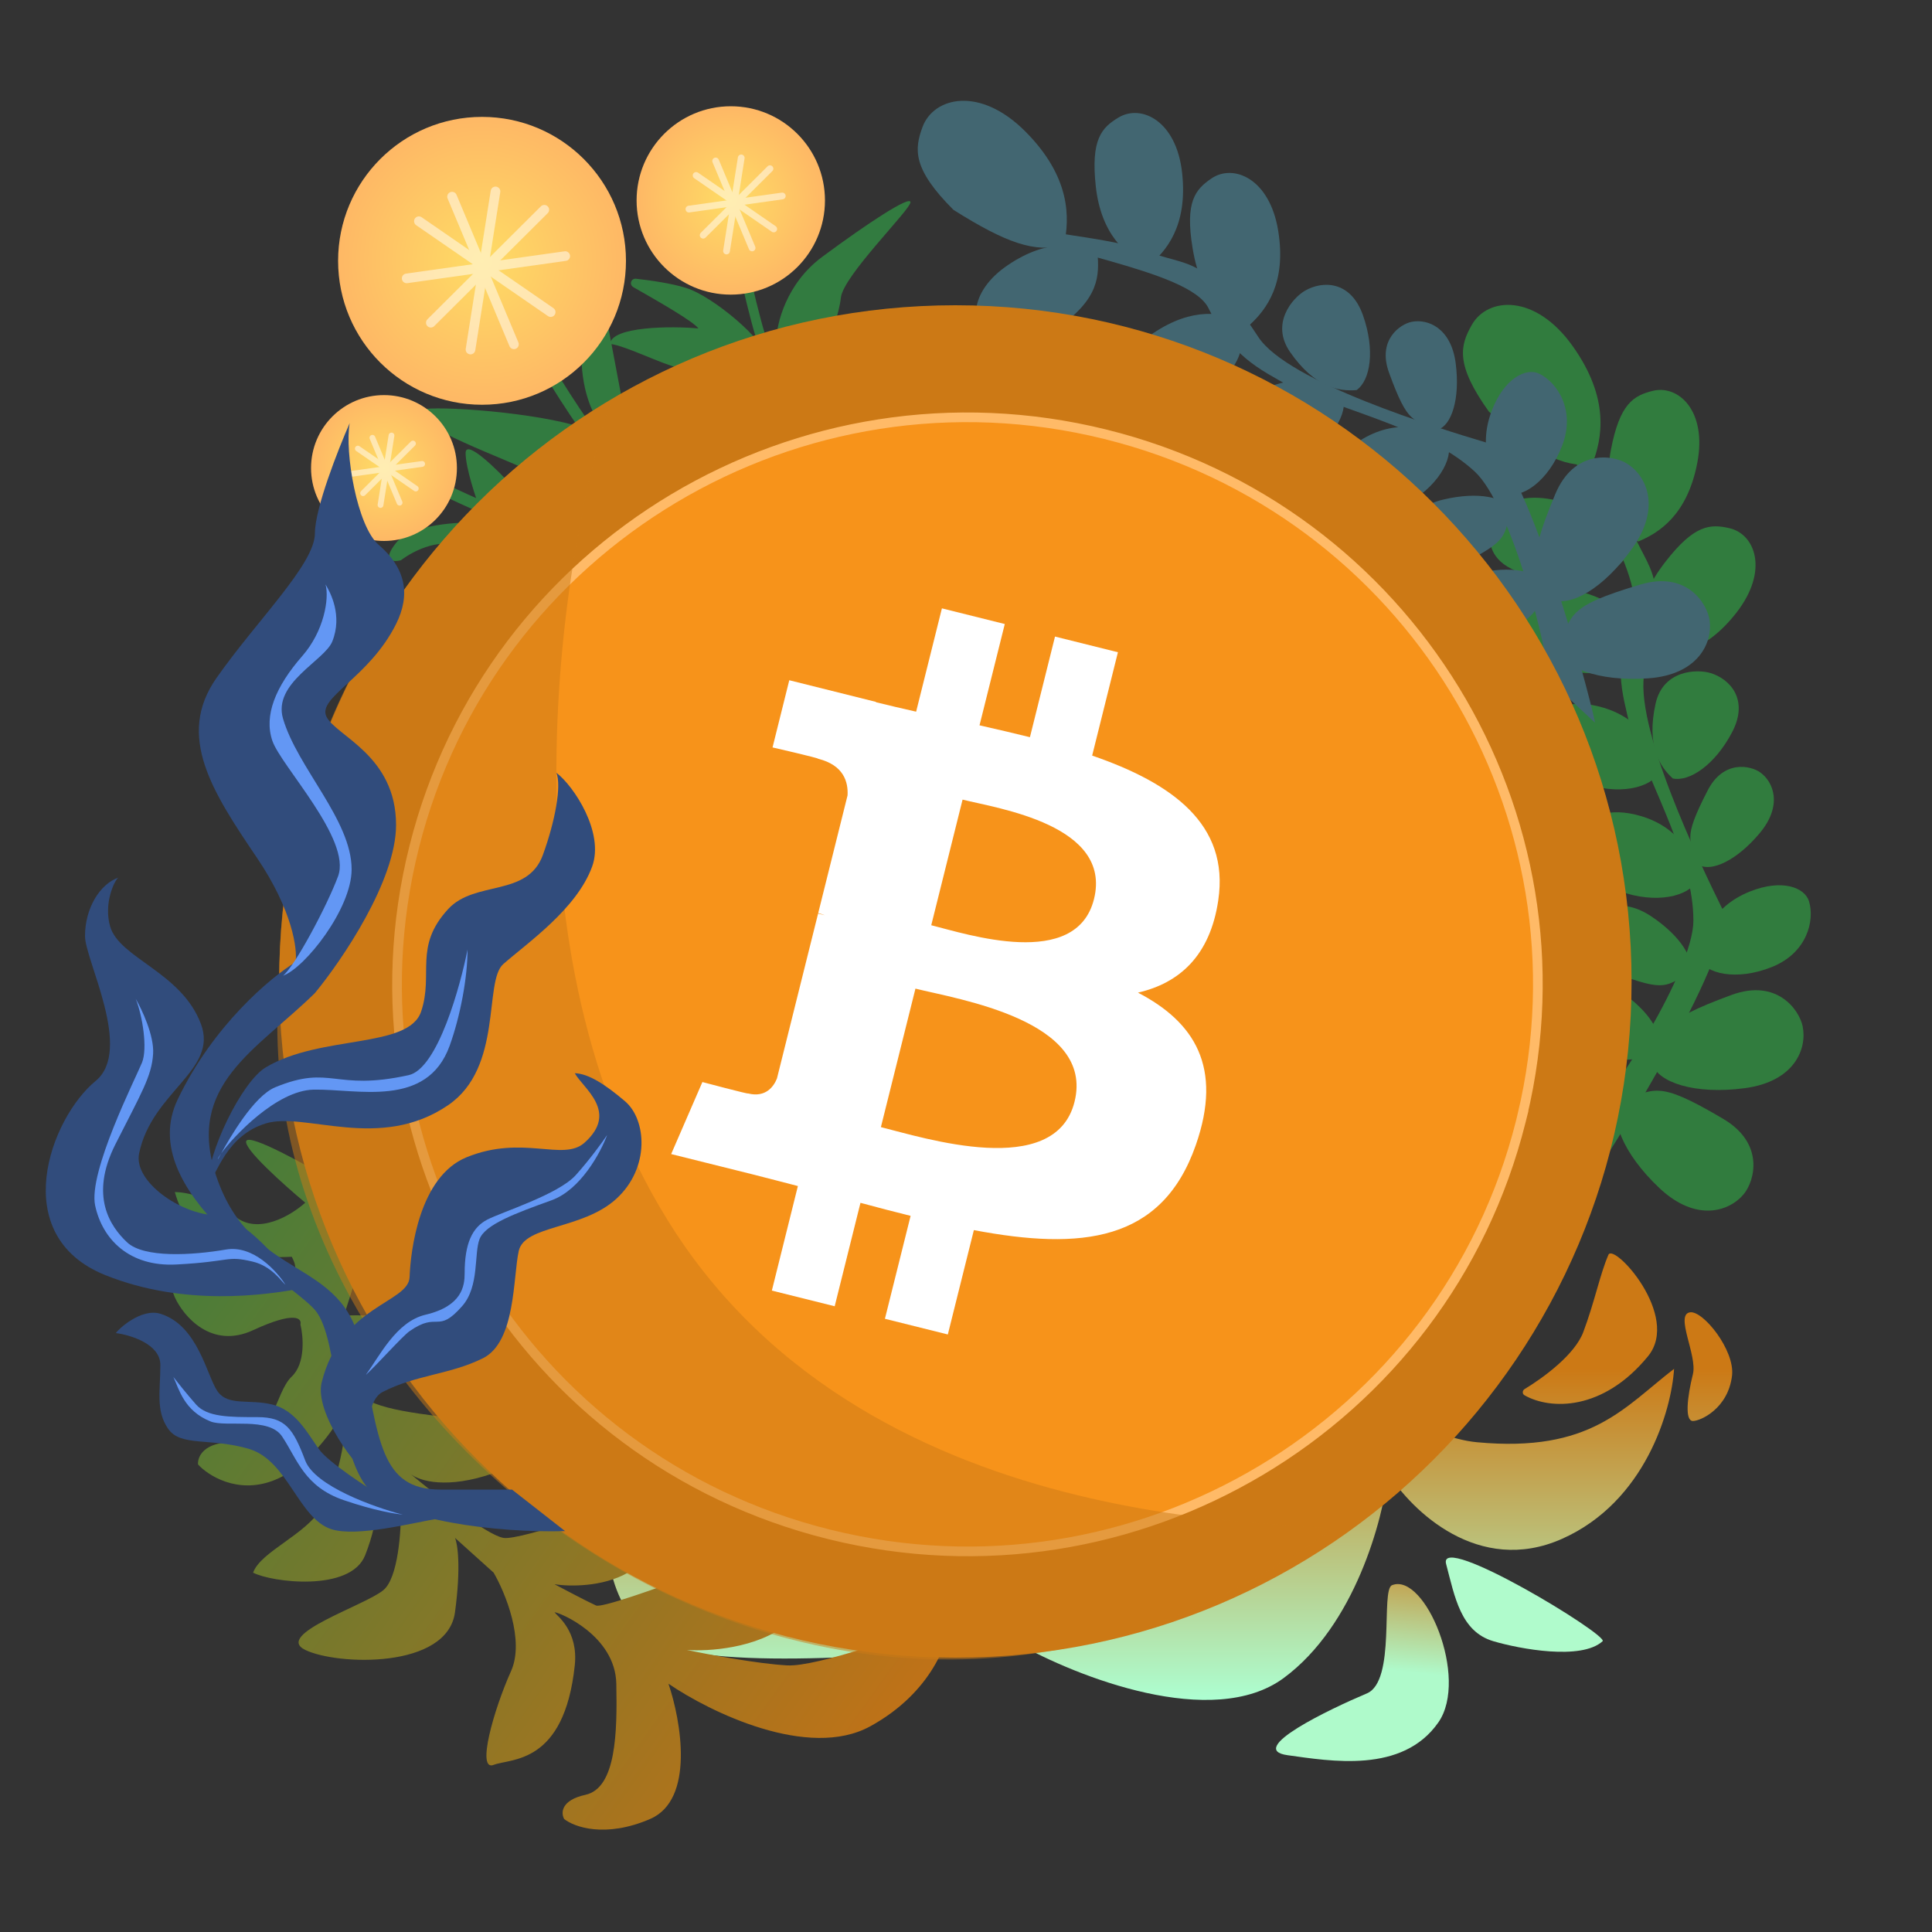 <svg width="2000" height="2000" viewBox="0 0 2000 2000" fill="none" xmlns="http://www.w3.org/2000/svg">
<rect x="0" y="0" width="2000" height="2000" fill="#333333" stroke="none"/>
<defs>
<linearGradient id="paint0_linear_45_18" x1="1180.49" y1="1417" x2="1180.49" y2="1759.77" gradientUnits="userSpaceOnUse">
<stop stop-color="#CC7915"/>
<stop offset="1" stop-color="#ADFFD2"/>
</linearGradient>
<linearGradient id="paint1_linear_45_18" x1="1180.49" y1="1417" x2="1180.49" y2="1759.77" gradientUnits="userSpaceOnUse">
<stop stop-color="#CC7915"/>
<stop offset="1" stop-color="#ADFFD2"/>
</linearGradient>
<linearGradient id="paint2_linear_45_18" x1="1180.49" y1="1417" x2="1180.49" y2="1759.77" gradientUnits="userSpaceOnUse">
<stop stop-color="#CC7915"/>
<stop offset="1" stop-color="#ADFFD2"/>
</linearGradient>
<linearGradient id="paint3_linear_45_18" x1="1459" y1="1731" x2="1473" y2="1593" gradientUnits="userSpaceOnUse">
<stop stop-color="#AFFACB"/>
<stop offset="1" stop-color="#CC7915"/>
</linearGradient>
<linearGradient id="paint4_linear_45_18" x1="175" y1="1274" x2="984" y2="1854" gradientUnits="userSpaceOnUse">
<stop stop-color="#457D3A"/>
<stop offset="1" stop-color="#CB7114"/>
</linearGradient>
<radialGradient id="paint5_radial_45_18" cx="0" cy="0" r="1" gradientUnits="userSpaceOnUse" gradientTransform="translate(756.5 207.5) rotate(90) scale(97.5)">
<stop stop-color="#FEDC65"/>
<stop offset="1" stop-color="#FEB865"/>
</radialGradient>
<radialGradient id="paint6_radial_45_18" cx="0" cy="0" r="1" gradientUnits="userSpaceOnUse" gradientTransform="translate(397.5 484.5) rotate(90) scale(75.5)">
<stop stop-color="#FEDC65"/>
<stop offset="1" stop-color="#FEB865"/>
</radialGradient>
<radialGradient id="paint7_radial_45_18" cx="0" cy="0" r="1" gradientUnits="userSpaceOnUse" gradientTransform="translate(499 270) rotate(90) scale(149)">
<stop stop-color="#FEDC65"/>
<stop offset="1" stop-color="#FEB865"/>
</radialGradient>
<clipPath id="clip0_45_18">
<rect width="2000" height="2000" fill="white"/>
</clipPath>
</defs>
<g clip-path="url(#clip0_45_18)">
<path d="M1783 941.001C1801.1 977.801 1669.99 1189.26 1647 1221L1647 1155C1667.32 1136.92 1753 1005 1753 953.001C1753 890.7 1712.39 821.486 1687.52 752.275C1678.91 715.945 1669.54 687.226 1689.61 636.008C1706.43 593.087 1612.71 467.747 1601.8 403.005C1613.9 437.317 1673.75 509.457 1688.28 546.204C1707.22 594.075 1728.03 592.525 1702.87 693.986C1689.44 748.132 1760.37 895.001 1783 941.001Z" fill="#317C3E"/>
<path d="M1523.72 336.133C1540.11 307.482 1589.19 303.765 1627.98 358.217C1666.78 412.67 1658.64 454.086 1648.17 480.828C1617.36 483.868 1589.73 469.094 1541.27 426.062C1506.31 377.26 1511.41 357.664 1523.72 336.133Z" fill="#317C3E"/>
<path d="M1541.27 557.293C1536.3 532.993 1562.15 506.541 1611.07 518.023C1659.99 529.504 1675.94 556.92 1683.3 577.208C1667.42 594.21 1650.05 611.928 1595.79 599.34C1551.85 589.145 1545 575.554 1541.27 557.293Z" fill="#317C3E"/>
<path d="M1561.77 650.646C1556.8 626.346 1582.66 599.895 1631.58 611.376C1680.5 622.857 1696.45 650.274 1703.81 670.562C1687.93 687.563 1670.56 705.282 1616.3 692.694C1572.35 682.498 1565.51 668.908 1561.77 650.646Z" fill="#317C3E"/>
<path d="M1770.98 696.81C1790.67 702.905 1810.84 724.026 1793.09 757.934C1775.33 791.842 1748.94 809.519 1731.69 805.873C1717.97 793.349 1704.26 772.02 1713.82 728.577C1721.56 693.391 1756.76 692.409 1770.98 696.81Z" fill="#317C3E"/>
<path d="M1872.66 932.965C1878.71 952.673 1870.9 986.396 1834.17 1001.08C1797.43 1015.75 1764.97 1008.07 1758.28 991.762C1760.9 973.372 1770.1 939.491 1811.38 922.935C1844.82 909.526 1868.3 918.735 1872.66 932.965Z" fill="#317C3E"/>
<path d="M1638.8 860.393C1634.56 880.567 1645.39 913.445 1683.3 924.74C1721.21 936.035 1752.84 925.446 1758.03 908.598C1753.75 890.521 1741.53 857.611 1698.92 844.859C1664.4 834.531 1641.86 845.826 1638.8 860.393Z" fill="#317C3E"/>
<path d="M1599.74 748.135C1595.5 768.309 1606.33 801.187 1644.24 812.482C1682.15 823.777 1713.78 813.188 1718.97 796.34C1714.69 778.263 1702.47 745.353 1659.86 732.601C1625.34 722.273 1602.8 733.568 1599.74 748.135Z" fill="#317C3E"/>
<path d="M1822.25 799.63C1835.97 809.488 1845.65 833.772 1821.66 862.454C1797.66 891.136 1771.65 902.569 1759.12 895.548C1749.6 869.566 1740.89 870.425 1767.82 818.176C1784.3 786.217 1812.33 792.512 1822.25 799.63Z" fill="#317C3E"/>
<path d="M1647.1 954.903C1655.44 940.199 1678.55 927.983 1709.63 948.771C1740.72 969.558 1754.86 994.202 1749.22 1007.4C1724.41 1019.66 1726.2 1028.22 1671.36 1007.03C1637.83 994.065 1641.09 965.519 1647.1 954.903Z" fill="#317C3E"/>
<path d="M1614.1 1031.9C1622.44 1017.2 1645.55 1004.98 1676.63 1025.77C1707.72 1046.56 1721.86 1071.2 1716.22 1084.4C1691.41 1096.66 1693.2 1105.22 1638.36 1084.03C1604.83 1071.06 1608.09 1042.52 1614.1 1031.9Z" fill="#317C3E"/>
<path d="M1866.08 1062.34C1870.9 1085.47 1857.9 1119.64 1806.05 1126.49C1754.21 1133.34 1716.6 1120.5 1710.34 1101.43C1725.1 1065.65 1715.32 1058.3 1792.49 1029.96C1839.69 1012.63 1862.61 1045.63 1866.08 1062.34Z" fill="#317C3E"/>
<path d="M1805.39 1235.84C1790.49 1254.18 1755.79 1265.68 1717.73 1229.82C1679.68 1193.95 1665.87 1156.69 1676.7 1139.79C1713.76 1128.63 1713.28 1116.4 1784 1158.33C1827.25 1183.97 1816.14 1222.59 1805.39 1235.84Z" fill="#317C3E"/>
<path d="M1710.98 404.608C1737.3 398.074 1767.36 425.111 1757.05 479.062C1746.73 533.013 1717.52 551.686 1695.69 560.648C1676.4 544.079 1658.4 514.543 1667.54 466.077C1676.67 417.612 1691.21 409.518 1710.98 404.608Z" fill="#317C3E"/>
<path d="M1790.49 546.824C1816.9 552.973 1831.38 590.727 1797.66 634.083C1763.93 677.44 1729.42 680.78 1705.91 678.836C1696.26 655.306 1689.27 626.495 1723.85 581.808C1754.03 542.801 1770.65 542.202 1790.49 546.824Z" fill="#317C3E"/>
<path d="M1538.29 458.055C1577.59 469.793 1643.56 709.69 1651.21 748.133L1602.81 703.27C1603.36 676.073 1564.84 523.562 1526.7 488.215C1481.01 445.866 1402.64 428.606 1334.97 399.798C1302.47 381.418 1275.04 368.766 1251.12 319.232C1231.07 277.724 1075.43 261.258 1020.53 225.253C1053.92 239.705 1147.51 244.844 1184.35 259.162C1232.33 277.814 1245.34 261.499 1302.65 348.919C1333.24 395.571 1489.17 443.383 1538.29 458.055Z" fill="#426671"/>
<path d="M955.025 131.393C966.511 100.453 1014.32 88.773 1061.49 136.162C1108.66 183.55 1107.39 225.741 1101.42 253.832C1071.53 261.861 1041.86 251.795 987.02 217.251C944.56 174.811 946.393 154.646 955.025 131.393Z" fill="#426671"/>
<path d="M1024.97 352.127C1003.77 339.255 1001.95 302.311 1043.62 274.236C1085.29 246.162 1116.24 253.096 1136.13 261.489C1137.8 284.691 1138.99 309.474 1092.88 340.715C1055.53 366.019 1040.9 361.801 1024.97 352.127Z" fill="#426671"/>
<path d="M1174.96 422.945C1153.75 410.072 1151.93 373.128 1193.6 345.054C1235.27 316.979 1266.23 323.914 1286.11 332.306C1287.79 355.508 1288.98 380.292 1242.86 411.532C1205.51 436.836 1190.89 432.618 1174.96 422.945Z" fill="#426671"/>
<path d="M1351.02 300.885C1368.88 290.583 1398.08 290.146 1410.88 326.217C1423.68 362.288 1418.71 393.661 1404.31 403.834C1385.79 405.384 1360.83 400.94 1335.47 364.4C1314.92 334.804 1338.13 308.323 1351.02 300.885Z" fill="#426671"/>
<path d="M1593.35 386.829C1611.91 395.789 1631.34 424.44 1617.13 461.362C1602.93 498.284 1575.23 516.866 1558.72 510.692C1547.02 496.264 1528.41 466.493 1544.34 424.958C1557.23 391.317 1579.94 380.36 1593.35 386.829Z" fill="#426671"/>
<path d="M1381.15 509.026C1393.06 525.85 1424.54 540.256 1458.6 520.126C1492.65 499.996 1506.38 469.602 1497.56 454.34C1481.39 445.192 1448.94 431.783 1410.62 454.371C1379.59 472.666 1372.55 496.879 1381.15 509.026Z" fill="#426671"/>
<path d="M1272.26 461.368C1284.18 478.192 1315.65 492.598 1349.71 472.468C1383.76 452.339 1397.5 421.944 1388.67 406.682C1372.5 397.534 1340.06 384.125 1301.74 406.713C1270.7 425.008 1263.66 449.221 1272.26 461.368Z" fill="#426671"/>
<path d="M1461.28 333.173C1477.84 329.805 1502.23 339.216 1506.96 376.31C1511.69 413.404 1502.39 440.257 1488.73 444.669C1463.19 433.996 1457.9 440.968 1437.89 385.695C1425.65 351.886 1449.32 335.604 1461.28 333.173Z" fill="#426671"/>
<path d="M1456.11 567.176C1451 551.069 1457.74 525.816 1494.12 517.148C1530.5 508.48 1558.19 514.854 1564.04 527.965C1556.16 554.493 1563.65 559.007 1510.84 584.815C1478.53 600.601 1459.81 578.805 1456.11 567.176Z" fill="#426671"/>
<path d="M1490.16 643.72C1485.04 627.613 1491.79 602.36 1528.16 593.692C1564.54 585.024 1592.23 591.398 1598.08 604.509C1590.2 631.037 1597.7 635.551 1544.88 661.359C1512.58 677.145 1493.86 655.35 1490.16 643.72Z" fill="#426671"/>
<path d="M1683.76 479.593C1704.01 491.79 1720.22 524.551 1690.01 567.231C1659.79 609.911 1624.81 628.775 1606.57 620.397C1590.36 585.252 1578.32 587.43 1609.99 511.567C1629.36 465.165 1669.14 470.786 1683.76 479.593Z" fill="#426671"/>
<path d="M1769.76 642.046C1773.09 665.445 1757.93 698.711 1705.76 702.245C1653.59 705.779 1616.87 690.578 1611.84 671.141C1628.85 636.379 1619.55 628.418 1698.37 605.051C1746.58 590.758 1767.35 625.151 1769.76 642.046Z" fill="#426671"/>
<path d="M1158.05 121.56C1181.32 107.654 1217.96 124.773 1223.78 179.392C1229.61 234.01 1207.09 260.376 1188.82 275.3C1165.54 265.06 1139.73 242.038 1134.37 193.011C1129.01 143.984 1140.56 132.012 1158.05 121.56Z" fill="#426671"/>
<path d="M1254.28 184.617C1276.74 169.429 1314.27 184.472 1323.15 238.678C1332.02 292.884 1311.01 320.47 1293.6 336.393C1269.79 327.473 1243.91 313.015 1234.63 257.281C1226.54 208.631 1237.4 196.031 1254.28 184.617Z" fill="#426671"/>
<path d="M685 1701C630.6 1672.2 625 1601 629 1569L1389 1441C1419.67 1443.67 1477.13 1488.17 1529 1493C1647 1504 1681 1457 1733 1417C1730.33 1459.67 1703.4 1554.6 1617 1593C1530.6 1631.4 1461 1563.67 1437 1525C1431.67 1573 1402.6 1682.6 1329 1737C1255.4 1791.4 1114.33 1735.67 1053 1701C953 1713 739.4 1729.8 685 1701Z" fill="url(#paint0_linear_45_18)"/>
<path d="M1639 1379C1630.27 1402.29 1597.69 1426.25 1578.33 1437.91C1575.85 1439.4 1575.64 1442.93 1578.16 1444.37C1604.69 1459.5 1659.28 1461 1706 1404C1740.31 1362.14 1670.51 1286.13 1665 1299C1656 1320 1651 1347 1639 1379Z" fill="url(#paint1_linear_45_18)"/>
<path d="M1752.5 1422.5C1757.3 1403.3 1733.55 1360.86 1749.5 1358.5C1763 1356.5 1796.09 1397.73 1793 1424C1789 1458 1760.5 1471 1752.5 1471C1743.96 1471 1746.5 1446.5 1752.5 1422.5Z" fill="url(#paint2_linear_45_18)"/>
<path d="M1415 1753C1445.4 1740.2 1429 1645.82 1441 1641C1475 1627.34 1521 1737 1489 1783C1451.81 1836.45 1377 1823 1333 1817C1289 1811 1377 1769 1415 1753Z" fill="url(#paint3_linear_45_18)"/>
<path d="M1497 1619C1488 1585 1665.66 1692.94 1659 1699C1637 1719 1573.2 1707 1546 1699C1512 1689 1506 1653 1497 1619Z" fill="#B0FBCC"/>
<path d="M638 1743C637 1693 579 1669 574 1669C577 1673 598.793 1688.49 595 1724C584 1827 529 1820 511 1827C493 1834 511 1770 529 1730C543.4 1698 523 1648.67 511 1628L471 1592C473.667 1598 477.4 1621.8 471 1669C463 1728 349 1724 316 1708C283 1692 378 1662 397 1646C412.2 1633.2 415.333 1584.67 415 1562L392 1523C393.667 1536 393.2 1571.6 378 1610C362.8 1648.4 281 1638 262 1628C270 1606 315.6 1589.6 334 1560C352.4 1530.4 361.333 1469.33 356 1460C346.667 1478.67 318.8 1519.4 282 1533C245.2 1546.6 215.333 1527.33 205 1516C204.333 1508 211 1492.2 243 1493C283 1494 284 1442 302 1425C316.4 1411.4 314 1383.33 311 1371C312.667 1364.67 305.2 1357 262 1377C218.8 1397 190 1362.67 181 1343C174.333 1327.33 167.2 1300.6 192 1319C223 1342 281 1318 297 1319C309.8 1319.8 305.666 1307.33 302 1301C297 1301.33 278.2 1301.8 243 1301C207.8 1300.2 187 1256 181 1234C191.666 1234 219 1239 243 1259C267 1279 301.667 1258 316 1245C294 1226.67 251 1188.2 255 1181C259 1173.8 316 1205.33 344 1222L349 1273L362 1234H397L356 1362C370.333 1361 402.2 1361.2 415 1370C427.8 1378.8 507.667 1349.67 546 1334C542 1349.67 526.2 1387.2 495 1412C463.8 1436.8 396.667 1416.33 367 1403C364.333 1401.33 359.6 1403.4 362 1425C365 1452 399 1459 453 1466C496.2 1471.6 594.333 1447.67 638 1435C616.666 1457.67 561.4 1507.4 511 1525C462.737 1541.85 434.465 1533.15 425.129 1525.95C450.602 1547.26 503.66 1588.85 521 1592C538.6 1595.2 655 1554 711 1533C701.667 1558.33 676.4 1612.8 650 1628C623.6 1643.2 588.333 1642.33 574 1640C584.666 1645.67 608.2 1658 617 1662C628 1667 829 1588 842 1583C855 1578 854 1649 815 1681C783.8 1706.6 732.667 1709.67 711 1708C733 1712.67 784.6 1722.4 815 1724C845.4 1725.6 940.333 1692 984 1675C983 1697.67 965 1751.8 901 1787C837 1822.2 735 1772.33 692 1743C705 1781.33 719.4 1863 673 1883C626.6 1903 594.333 1891.33 584 1883C580.666 1877 580.4 1863.6 606 1858C638 1851 639 1793 638 1743Z" fill="url(#paint4_linear_45_18)"/>
<path d="M710 298C739 307 793 354 792 368C769 375.333 723.768 386.088 704.5 381.5C683.5 376.5 648.167 358 631.5 356C633 338 694.333 337.333 723 340C717.337 332.449 682.017 312.338 655.681 297.285C651.081 294.655 653.206 287.96 658.471 288.557C674.656 290.39 695.173 293.399 710 298Z" fill="#327B40"/>
<path d="M851 266C813.8 293.6 803.833 335.5 803.5 353H860C859.167 347.333 868.5 326 870.5 308C873 285.5 942 217.5 942.5 209.5C943 201.5 897.5 231.5 851 266Z" fill="#327B40"/>
<path d="M761.5 240C769.5 278.833 787.2 358 794 364" stroke="#327B40" stroke-width="10" stroke-linecap="round"/>
<path d="M545 345.481C565.096 379.66 607.382 448.888 615.754 452.375" stroke="#327B40" stroke-width="12" stroke-linecap="round"/>
<path d="M441 497.936C469.001 511.713 526.902 538.819 534.503 537.021" stroke="#327B40" stroke-width="12" stroke-linecap="round"/>
<path d="M410 562C425.2 542.8 475 540 498 541C502 556.667 504.4 584.2 482 569C459.6 553.8 428 570 415 580C407 582 394.8 581.2 410 562Z" fill="#327B40"/>
<path d="M482 469C482 484.2 492.667 516 498 530L532 505C515.333 486.667 482 453.8 482 469Z" fill="#327B40"/>
<path d="M434 425C424 440 526.333 476 556 491L594 440C540 425 437.883 419.176 434 425Z" fill="#327B40"/>
<path d="M605 338C596.2 382.8 608.667 418 616 430L646 425L622 298C620 292.667 613.8 293.2 605 338Z" fill="#327B40"/>
<circle cx="756.5" cy="207.5" r="97.5" fill="url(#paint5_radial_45_18)"/>
<circle cx="397.5" cy="484.5" r="75.5" fill="url(#paint6_radial_45_18)"/>
<circle cx="499" cy="270" r="149" fill="url(#paint7_radial_45_18)"/>
<g opacity="0.5">
<path d="M467.982 203.574L532.019 356.425" stroke="white" stroke-width="10" stroke-linecap="round"/>
<path d="M512.936 198.155L487.063 361.845" stroke="white" stroke-width="10" stroke-linecap="round"/>
<path d="M585.109 265.106L421 288.174" stroke="white" stroke-width="10" stroke-linecap="round"/>
<path d="M570.068 323.092L433.647 229" stroke="white" stroke-width="10" stroke-linecap="round"/>
<path d="M563.453 217.143L446 334.056" stroke="white" stroke-width="10" stroke-linecap="round"/>
</g>
<g opacity="0.5">
<path d="M740.846 166.638L778.558 256.653" stroke="white" stroke-width="7" stroke-linecap="round"/>
<path d="M767.319 163.447L752.083 259.845" stroke="white" stroke-width="7" stroke-linecap="round"/>
<path d="M809.823 202.875L713.178 216.46" stroke="white" stroke-width="7" stroke-linecap="round"/>
<path d="M800.965 237.023L720.626 181.612" stroke="white" stroke-width="7" stroke-linecap="round"/>
<path d="M797.069 174.629L727.9 243.48" stroke="white" stroke-width="7" stroke-linecap="round"/>
</g>
<g opacity="0.5">
<path d="M385.526 453.208L413.668 520.381" stroke="white" stroke-width="6" stroke-linecap="round"/>
<path d="M405.282 450.826L393.912 522.763" stroke="white" stroke-width="6" stroke-linecap="round"/>
<path d="M437 480.249L364.879 490.386" stroke="white" stroke-width="6" stroke-linecap="round"/>
<path d="M430.39 505.732L370.437 464.382" stroke="white" stroke-width="6" stroke-linecap="round"/>
<path d="M427.482 459.17L375.865 510.55" stroke="white" stroke-width="6" stroke-linecap="round"/>
</g>
<path d="M989 1716C1375.6 1716 1689 1402.6 1689 1016C1689 629.401 1375.6 316 989 316C602.401 316 289 629.401 289 1016C289 1402.6 602.401 1716 989 1716Z" fill="#CC7915"/>
<path d="M1574.33 1161.01L1575.89 1154.79H1575.85C1650.67 842.309 1458.57 527.435 1144.28 449.562C827.987 371.175 507.535 562.534 428.687 877.054C349.767 1191.53 542.343 1510.04 858.609 1588.43C1175 1666.84 1495.45 1475.49 1574.33 1161.01Z" fill="#F7931A" stroke="#FFBA67" stroke-width="10"/>
<path d="M1261.14 931.941C1272.95 852.959 1212.82 810.503 1130.6 782.181L1157.27 675.193L1092.14 658.965L1066.18 763.136C1049.06 758.866 1031.47 754.842 1014 750.853L1040.15 645.995L975.067 629.767L948.378 736.72C934.209 733.494 920.293 730.306 906.792 726.946L906.868 726.61L817.056 704.182L799.732 773.742C799.732 773.742 848.05 784.818 847.032 785.5C873.405 792.082 878.174 809.54 877.382 823.378L846.997 945.262C848.813 945.723 851.169 946.39 853.768 947.435C851.595 946.895 849.283 946.306 846.884 945.732L804.295 1116.47C801.072 1124.49 792.891 1136.51 774.453 1131.95C775.105 1132.89 727.117 1120.13 727.117 1120.13L694.783 1194.68L779.535 1215.81C795.302 1219.76 810.753 1223.9 825.968 1227.79L799.018 1336.01L864.07 1352.23L890.758 1245.17C908.53 1249.99 925.776 1254.44 942.66 1258.64L916.061 1365.2L981.19 1381.43L1008.14 1273.41C1119.19 1294.43 1202.7 1285.96 1237.85 1185.51C1266.17 1104.64 1236.44 1057.99 1178.01 1027.57C1220.56 1017.75 1252.62 989.766 1261.16 931.949L1261.14 931.935L1261.14 931.941ZM1112.34 1140.6C1092.21 1221.47 956.048 1177.75 911.901 1166.79L947.664 1023.42C991.808 1034.44 1133.38 1056.25 1112.34 1140.6H1112.34ZM1132.48 930.769C1114.12 1004.33 1000.79 966.958 964.025 957.794L996.45 827.77C1033.21 836.934 1151.61 854.038 1132.49 930.769H1132.48Z" fill="white"/>
<g style="mix-blend-mode:multiply" opacity="0.5">
<path d="M1376 1585C1397.87 1569.16 920.931 1613 700 1277C508 985 584 561 632 417C584 437 289 629.401 289 1016C248 1489 868 1953 1376 1585Z" fill="#CC7915"/>
</g>
<path d="M333 1431C325 1463 372 1524 380 1524C380 1504 376.067 1451.25 396 1441C431 1423 466 1423 500 1406C534 1389 531 1322 537 1295C543 1268 603 1273 638 1241C673 1209 669.409 1159.05 647 1140C627 1123 609.333 1111.33 595 1111C603.667 1126.67 641 1151 605 1183C582.816 1202.72 541.144 1174.27 483 1198C434 1218 425 1295 424 1322C423 1349 353 1351 333 1431Z" fill="#314C7C"/>
<path d="M440.5 1361C410.038 1368.21 393 1403.83 378.5 1423.5C390 1413.17 416.35 1383.36 424 1378C454 1357 452.522 1381.59 478.5 1352C496.5 1331.5 490.5 1297.5 496.5 1282.5C502.5 1267.5 533.5 1256 571 1242.5C601 1231.7 621.833 1193 628.5 1175C623.667 1182.17 610.4 1200.5 596 1216.5C578 1236.5 520 1254.5 504.5 1262.5C489 1270.5 481 1287 481 1318C481 1331.09 478.5 1352 440.5 1361Z" fill="#6397F4"/>
<path d="M139 1037C141 1045 171 1109 139 1138C107 1167 83 1238 117 1265C151 1292 197 1312 233 1303" stroke="black"/>
<path d="M382 1542C410.8 1574 513.667 1587 585 1585L530 1542H456C394 1542 392 1492 374 1396C356 1300 261.38 1327.78 224 1218C191.651 1123 266 1087 326 1028C354 994 410 911.6 410 854C410 782 348 762 338 742C328 722 382 702 410 646C425.232 615.537 420 588 392 564C369.6 544.8 356.667 468 362 438C350 465.333 326 526.4 326 552C326 584 266 642 224 702C182 762 220 820 266 888C302.8 942.4 308 982.667 306 996C280.667 1011.33 220.8 1061.2 184 1138C138 1234 300 1326 326 1356C352 1386 346 1502 382 1542Z" fill="#314C7C"/>
<path d="M330 1500C339.6 1513.6 380.667 1540.33 400 1552L454 1572C428.667 1576 369.651 1591.62 343 1583C309 1572 298 1512 258 1500C218 1488 187 1498 174 1479C161 1460 166 1440 166 1413C166 1391.4 135.333 1382 120 1380C122 1376.33 146 1353.85 166 1360C205 1372 214 1424 225 1440C236 1456 258 1448 282 1454C306 1460 318 1483 330 1500Z" fill="#314C7C"/>
<path d="M223 1258C251.8 1258.8 292.333 1307.33 311 1334C274.333 1340.67 190.6 1352.8 109 1320C7 1279 52 1157.56 99 1119C138 1087 88 994 88 969C88 940 103.5 915.167 122.5 908.5C118.167 911.833 107.229 935.48 114 959C123.5 992 187.851 1006.27 208 1060C226 1108 157.258 1129.92 144 1194C138 1223 187 1257 223 1258Z" fill="#314C7C"/>
<path d="M275 1105C250 1120 214.333 1194.33 215 1227C224.667 1215.33 234.443 1175.54 275 1163C315.557 1150.46 393 1192.58 464 1144C521 1105 500.509 1016.03 521 998C546 976 597 941 613 897C625.8 861.8 594 813.667 576 800C581.333 813.667 574.8 849.8 562 885C546 929 491.692 911 464 941C428 980 449 1008 436 1047C423 1086 332.009 1070.79 275 1105Z" fill="#314C7C"/>
<path d="M313 679C335.4 653.4 341 619.667 337 605C342 613.333 354.77 637.074 344 664C336 684 282.112 706.98 293 744C308 795 364 849 364 900C364 940.8 315.667 1002 293 1010C305 1000.67 338.8 937.4 350 907C364 869 291 793 282 767C273 741 285 711 313 679Z" fill="#6397F4"/>
<path d="M423 1113C453.276 1106.36 476.667 1020 484 983C484 1012 476.5 1052 465.5 1082.5C441.976 1147.73 369.5 1127 324.5 1128C286.24 1128.85 241.475 1176.69 228.923 1194.07C226.731 1198.01 225.5 1200.3 225.5 1200C225.5 1199.25 226.711 1197.13 228.923 1194.07C237.818 1178.07 262.535 1134.73 285 1125.5C343.214 1101.59 345.5 1130 423 1113Z" fill="#6397F4"/>
<path d="M147 1100C152.965 1085.32 147.5 1051.5 140.5 1034C147 1045.17 159.7 1072.2 158.5 1091C157 1114.5 146 1132 119.5 1184.5C92.481 1238.03 114 1269.5 131.5 1286C149 1302.5 199 1299.5 234 1293.5C262 1288.7 286.667 1315.83 295.5 1330C291.333 1326.67 281.475 1310.72 261.5 1306C234 1299.5 240 1306 182.5 1309C133.973 1311.53 106 1283 98.5 1248C91.103 1213.48 140.5 1116 147 1100Z" fill="#6397F4"/>
<path d="M218 1471.5C190.5 1460.5 185.333 1438 179.5 1425.5C183.5 1430.67 193.8 1443.6 203 1454C214.5 1467 237.5 1467 266.5 1467C295.5 1467 303.5 1479 316 1512C326 1538.4 387.5 1560.33 417 1568C409 1567 388.8 1564.2 356 1553C315 1539 308 1511 292 1487C278.239 1466.36 233.764 1477.81 218 1471.5Z" fill="#6397F4"/>
</g>
</svg>
